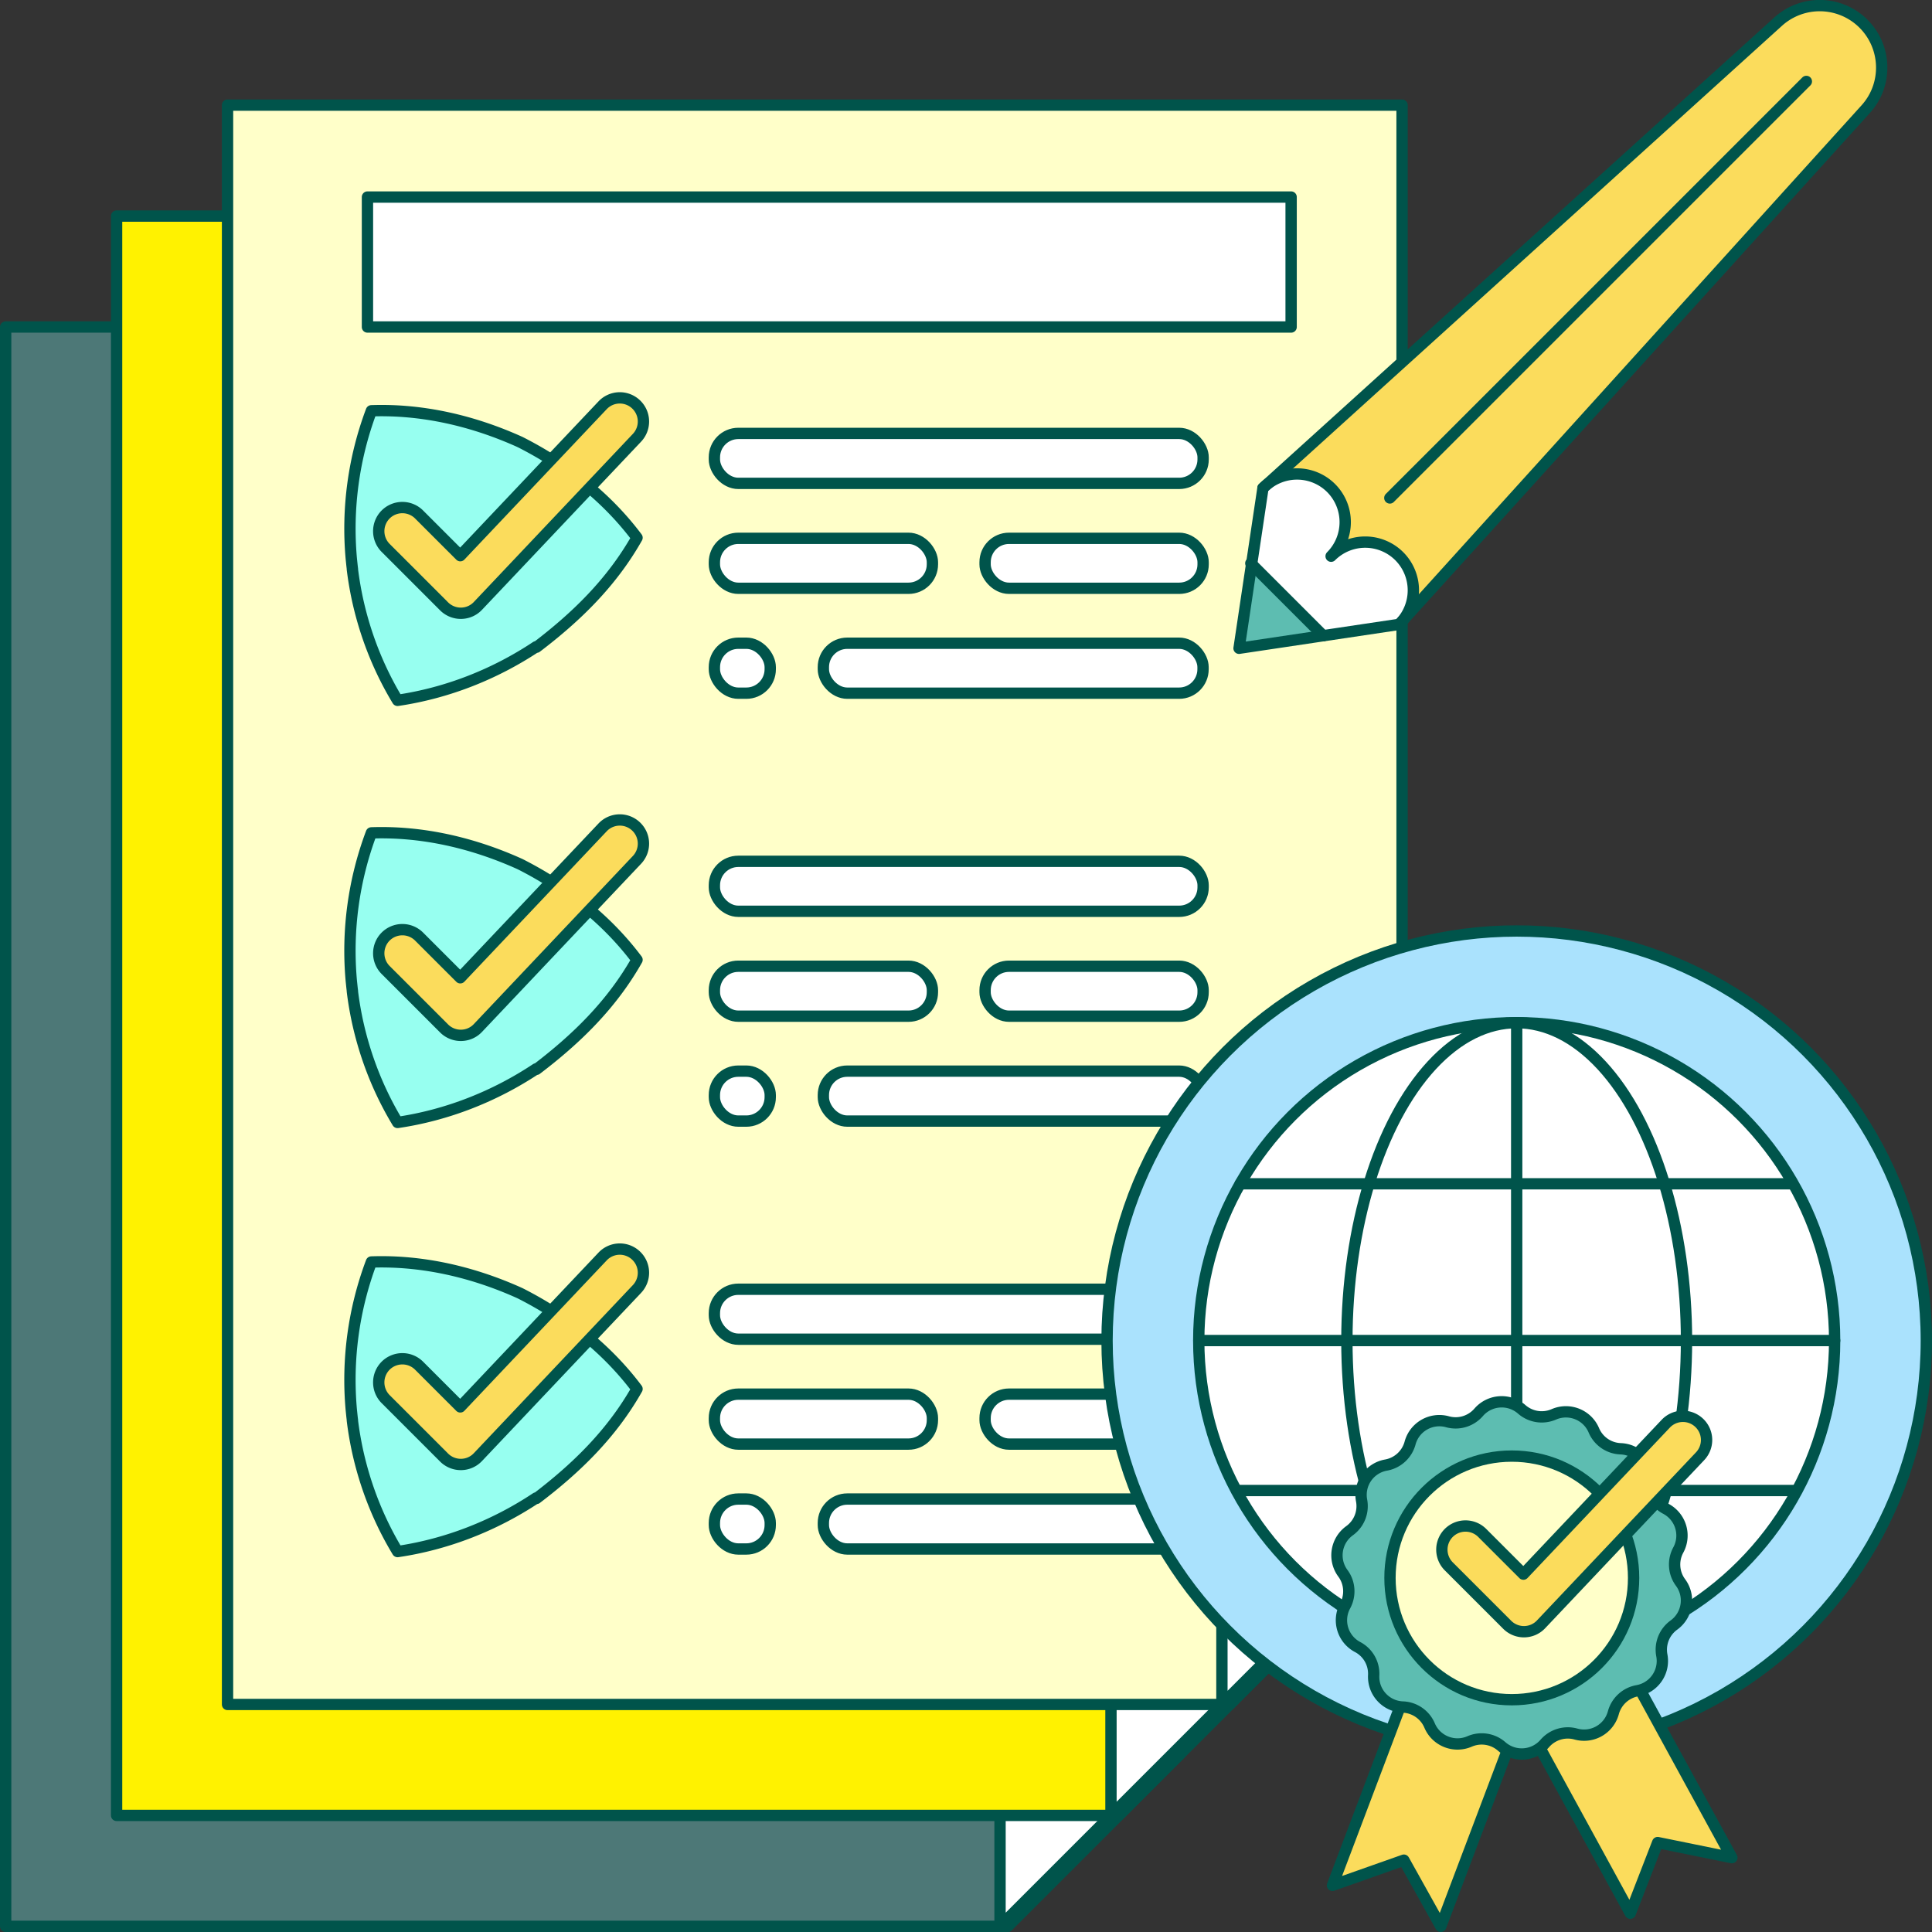 <svg xmlns="http://www.w3.org/2000/svg" id="Layer_1" data-name="Layer 1" viewBox="0 0 256 256"><rect x="0" y="0" width="256" height="256" fill="#333333" stroke="none"/><defs><clipPath id="clippath"><rect width="564.83" height="471.26" x="324.96" y="218.55" class="cls-6" rx="24.94" ry="24.94"/></clipPath><clipPath id="clippath-1"><rect width="564.83" height="471.26" x="324.96" y="-300.77" class="cls-6" rx="24.94" ry="24.94"/></clipPath><style>.cls-1{fill:#97fff0}.cls-2{fill:#5dbdb1}.cls-3{fill:#fbdc5c}.cls-5{fill:#fff}.cls-6,.cls-7{fill:none}.cls-8{opacity:.18}.cls-7{stroke:#00544b;stroke-linecap:round;stroke-linejoin:round;stroke-width:1.5px}.cls-11{fill:#ffffc9}.cls-12{opacity:.58}.cls-14{fill:#0b5851}</style></defs><path d="M133.53 255.25H.75V43.33h155.63v189.08l-22.85 22.85Z" style="fill:#4d7877"/><path d="m132.51 255.25 23.87-23.87h-23.87v23.87z" class="cls-5"/><path d="M133.53 255.25H.75V43.33h155.63v189.08l-22.85 22.85Z" class="cls-7"/><path d="m132.51 255.25 23.87-23.87h-23.87v23.87z" class="cls-7"/><path d="M148.23 240.55H15.45V28.63h155.63v189.08l-22.85 22.85Z" style="fill:#fff200"/><path d="m171.08 216.68-23.87 23.87v-23.87h23.87z" class="cls-5"/><path d="M148.23 240.55H15.45V28.63h155.63v189.08l-22.85 22.85Z" class="cls-7"/><path d="m171.08 216.68-23.87 23.87v-23.87h23.87z" class="cls-7"/><path d="M162.93 225.85H30.15V13.93h155.63v189.08l-22.85 22.85Z" class="cls-11"/><path d="m185.78 201.98-23.87 23.87v-23.87h23.87z" class="cls-5"/><path d="M46.69 188.21c.75 6.13 2.8 12.1 5.99 17.38 6.54-.96 12.85-3.44 18.36-7.1l.04.06c5.21-3.96 9.93-8.5 13.33-14.51-4.06-5.41-9.48-9.63-15.48-12.67s-.02 0-.02-.01c-6.17-2.79-12.9-4.38-19.7-4.14a44.384 44.384 0 0 0-2.66 19.61c.05.46.09.91.15 1.37Z" class="cls-1"/><path d="M48.69 26.11h122.39v17.22H48.69z" class="cls-5"/><rect width="64.76" height="6.62" x="94.66" y="57.43" class="cls-5" rx="3.17" ry="3.17"/><rect width="28.89" height="6.62" x="94.66" y="71.33" class="cls-5" rx="3.17" ry="3.17"/><rect width="28.89" height="6.62" x="130.53" y="71.33" class="cls-5" rx="3.17" ry="3.17"/><rect width="7.4" height="6.62" x="94.66" y="85.23" class="cls-5" rx="3.17" ry="3.17"/><rect width="50.31" height="6.62" x="109.1" y="85.23" class="cls-5" rx="3.17" ry="3.17"/><rect width="64.76" height="6.62" x="94.66" y="114.13" class="cls-5" rx="3.17" ry="3.17"/><rect width="28.89" height="6.62" x="94.66" y="128.03" class="cls-5" rx="3.17" ry="3.17"/><rect width="28.89" height="6.62" x="130.53" y="128.03" class="cls-5" rx="3.17" ry="3.17"/><rect width="7.4" height="6.62" x="94.66" y="141.93" class="cls-5" rx="3.17" ry="3.17"/><rect width="50.31" height="6.62" x="109.1" y="141.93" class="cls-5" rx="3.17" ry="3.17"/><rect width="64.76" height="6.62" x="94.66" y="170.83" class="cls-5" rx="3.17" ry="3.17"/><rect width="28.89" height="6.62" x="94.66" y="184.73" class="cls-5" rx="3.17" ry="3.17"/><rect width="28.89" height="6.62" x="130.53" y="184.73" class="cls-5" rx="3.17" ry="3.17"/><rect width="7.4" height="6.62" x="94.66" y="198.63" class="cls-5" rx="3.17" ry="3.17"/><rect width="50.31" height="6.62" x="109.1" y="198.63" class="cls-5" rx="3.17" ry="3.17"/><path d="M162.93 225.85H30.15V13.93h155.63v189.08l-22.85 22.85Z" class="cls-7"/><path d="m185.78 201.98-23.87 23.87v-23.87h23.87zM46.69 188.21c.75 6.13 2.8 12.1 5.99 17.38 6.54-.96 12.85-3.44 18.36-7.1l.04.06c5.21-3.96 9.93-8.5 13.33-14.51-4.06-5.41-9.48-9.63-15.48-12.67h0s-.02 0-.02-.01h0c-6.17-2.79-12.9-4.38-19.7-4.14a44.384 44.384 0 0 0-2.66 19.61h0c.05.46.09.91.15 1.37Zm2-162.1h122.39v17.22H48.69z" class="cls-7"/><rect width="64.76" height="6.62" x="94.66" y="57.43" class="cls-7" rx="3.17" ry="3.17"/><rect width="28.89" height="6.62" x="94.66" y="71.33" class="cls-7" rx="3.17" ry="3.17"/><rect width="28.89" height="6.62" x="130.53" y="71.33" class="cls-7" rx="3.17" ry="3.17"/><rect width="7.4" height="6.62" x="94.66" y="85.23" class="cls-7" rx="3.17" ry="3.17"/><rect width="50.31" height="6.62" x="109.1" y="85.23" class="cls-7" rx="3.17" ry="3.17"/><rect width="64.76" height="6.62" x="94.66" y="114.13" class="cls-7" rx="3.17" ry="3.17"/><rect width="28.89" height="6.62" x="94.66" y="128.03" class="cls-7" rx="3.17" ry="3.17"/><rect width="28.89" height="6.62" x="130.53" y="128.03" class="cls-7" rx="3.17" ry="3.17"/><rect width="7.4" height="6.62" x="94.66" y="141.93" class="cls-7" rx="3.17" ry="3.17"/><rect width="50.31" height="6.62" x="109.1" y="141.93" class="cls-7" rx="3.17" ry="3.17"/><rect width="64.76" height="6.62" x="94.66" y="170.83" class="cls-7" rx="3.17" ry="3.17"/><rect width="28.89" height="6.62" x="94.66" y="184.73" class="cls-7" rx="3.17" ry="3.17"/><rect width="28.89" height="6.62" x="130.53" y="184.73" class="cls-7" rx="3.17" ry="3.17"/><rect width="7.4" height="6.62" x="94.66" y="198.63" class="cls-7" rx="3.17" ry="3.17"/><rect width="50.31" height="6.62" x="109.1" y="198.63" class="cls-7" rx="3.17" ry="3.17"/><path d="m165.85 74.74 9.48 9.5-11.16 1.66 1.68-11.16z" class="cls-2"/><path d="M246.92 3.15c3.1 3.09 3.22 8.08.28 11.32l-61.35 67.78a6.407 6.407 0 0 0-.44-8.55 6.404 6.404 0 0 0-9.04 0c2.5-2.49 2.5-6.53 0-9.03a6.381 6.381 0 0 0-8.53-.45l67.77-61.35a8.182 8.182 0 0 1 5.51-2.12c2.11 0 4.21.8 5.81 2.4Z" class="cls-3"/><path d="M185.41 73.7a6.407 6.407 0 0 1 0 9.04l-10.08 1.5-9.49-9.5 1.5-10.07c.16-.17.33-.31.5-.45a6.381 6.381 0 0 1 8.53.45c2.5 2.5 2.5 6.54 0 9.03a6.404 6.404 0 0 1 9.04 0Z" class="cls-5"/><path d="m167.35 64.67-3.17 21.23 21.23-3.17 61.8-68.26c2.94-3.24 2.81-8.22-.28-11.32h0a8.207 8.207 0 0 0-11.32-.28l-68.26 61.8Z" class="cls-7"/><path d="M167.35 64.67a6.392 6.392 0 0 1 9.03 0 6.392 6.392 0 0 1 0 9.03 6.392 6.392 0 0 1 9.03 0 6.392 6.392 0 0 1 0 9.03m-10.07 1.51-9.6-9.6m18.42-8.66 55.19-55.19" class="cls-7"/><path d="M46.69 75.42c.75 6.13 2.8 12.1 5.99 17.38 6.54-.96 12.85-3.44 18.36-7.1l.04.06c5.21-3.96 9.93-8.5 13.33-14.51-4.06-5.41-9.48-9.63-15.48-12.67s-.02 0-.02-.01c-6.17-2.79-12.9-4.38-19.7-4.14a44.384 44.384 0 0 0-2.66 19.61c.05.46.09.91.15 1.37Z" class="cls-1"/><path d="M46.69 75.42c.75 6.13 2.8 12.1 5.99 17.38 6.54-.96 12.85-3.44 18.36-7.1l.04.06c5.21-3.96 9.93-8.5 13.33-14.51-4.06-5.41-9.48-9.63-15.48-12.67h0s-.02 0-.02-.01h0c-6.17-2.79-12.9-4.38-19.7-4.14a44.384 44.384 0 0 0-2.66 19.61h0c.05.46.09.91.15 1.37Z" class="cls-7"/><path d="M61.06 81.26c-.83 0-1.63-.33-2.22-.92L51.1 72.6a3.138 3.138 0 0 1 0-4.43 3.138 3.138 0 0 1 4.43 0l5.46 5.46L79.85 53.7a3.13 3.13 0 0 1 4.43-.12 3.13 3.13 0 0 1 .12 4.43L63.33 80.28c-.58.62-1.39.97-2.23.98h-.04Z" class="cls-3"/><path d="M61.06 81.26c-.83 0-1.63-.33-2.22-.92L51.1 72.6a3.138 3.138 0 0 1 0-4.43 3.138 3.138 0 0 1 4.43 0l5.46 5.46L79.85 53.7a3.13 3.13 0 0 1 4.43-.12 3.13 3.13 0 0 1 .12 4.43L63.33 80.28c-.58.62-1.39.97-2.23.98h-.04Z" class="cls-7"/><path d="M46.69 131.35c.75 6.13 2.8 12.1 5.99 17.38 6.54-.96 12.85-3.44 18.36-7.1l.04.06c5.21-3.96 9.93-8.5 13.33-14.51-4.06-5.41-9.48-9.63-15.48-12.67s-.02 0-.02-.01c-6.17-2.79-12.9-4.38-19.7-4.14a44.384 44.384 0 0 0-2.66 19.61c.05.46.09.91.15 1.37Z" class="cls-1"/><path d="M46.69 131.35c.75 6.13 2.8 12.1 5.99 17.38 6.54-.96 12.85-3.44 18.36-7.1l.04.06c5.21-3.96 9.93-8.5 13.33-14.51-4.06-5.41-9.48-9.63-15.48-12.67h0s-.02 0-.02-.01h0c-6.17-2.79-12.9-4.38-19.7-4.14a44.384 44.384 0 0 0-2.66 19.61h0c.05.46.09.91.15 1.37Z" class="cls-7"/><path d="M61.06 137.19c-.83 0-1.63-.33-2.22-.92l-7.74-7.74a3.138 3.138 0 0 1 0-4.43 3.138 3.138 0 0 1 4.43 0l5.46 5.46 18.86-19.93a3.13 3.13 0 0 1 4.43-.12 3.13 3.13 0 0 1 .12 4.43l-21.07 22.27c-.58.62-1.39.97-2.23.98h-.04Z" class="cls-3"/><path d="M61.06 137.19c-.83 0-1.63-.33-2.22-.92l-7.74-7.74a3.138 3.138 0 0 1 0-4.43 3.138 3.138 0 0 1 4.43 0l5.46 5.46 18.86-19.93a3.13 3.13 0 0 1 4.43-.12 3.13 3.13 0 0 1 .12 4.43l-21.07 22.27c-.58.62-1.39.97-2.23.98h-.04Z" class="cls-7"/><path d="M61.06 194.05c-.83 0-1.63-.33-2.22-.92l-7.74-7.74a3.138 3.138 0 0 1 0-4.43 3.138 3.138 0 0 1 4.43 0l5.46 5.46 18.86-19.93a3.13 3.13 0 0 1 4.43-.12 3.13 3.13 0 0 1 .12 4.43l-21.07 22.27c-.58.62-1.39.97-2.23.98h-.04Z" class="cls-3"/><path d="M61.06 194.05c-.83 0-1.63-.33-2.22-.92l-7.74-7.74a3.138 3.138 0 0 1 0-4.43 3.138 3.138 0 0 1 4.43 0l5.46 5.46 18.86-19.93a3.13 3.13 0 0 1 4.43-.12 3.13 3.13 0 0 1 .12 4.43l-21.07 22.27c-.58.62-1.39.97-2.23.98h-.04Z" class="cls-7"/><path d="M231.76 206.38c7.04-7.53 11.34-17.63 11.34-28.74 0-23.26-18.86-42.12-42.13-42.12s-42.12 18.86-42.12 42.12 18.86 42.13 42.12 42.13c12.16 0 23.11-5.15 30.79-13.39Zm-30.79-83.02c29.98 0 54.28 24.3 54.28 54.27s-24.31 54.27-54.28 54.27-54.27-24.3-54.27-54.27 24.31-54.27 54.27-54.27Z" style="fill:#aae2fd"/><path d="M200.97 135.51c-23.26 0-42.12 18.86-42.12 42.12s18.86 42.13 42.12 42.13c12.16 0 23.11-5.15 30.79-13.39 7.04-7.53 11.34-17.63 11.34-28.74 0-23.26-18.86-42.12-42.13-42.12Z" class="cls-5"/><circle cx="200.97" cy="177.64" r="54.28" class="cls-7"/><circle cx="200.97" cy="177.64" r="42.13" class="cls-7"/><ellipse cx="200.97" cy="177.64" class="cls-7" rx="22.5" ry="42.13"/><path d="M158.85 177.63h84.25m-78.77-20.77h73.12m-73.58 40.64h74.1m-37-61.99v84.25" class="cls-7"/><path d="m190.91 255.25-4.89-8.77-9.46 3.34 11.26-29.77 14.35 5.42-11.26 29.78z" class="cls-3"/><path d="m216.02 253.51 3.63-9.36 9.83 2-15.27-27.94-13.46 7.36 15.27 27.94z" class="cls-3"/><path d="m190.91 255.25-4.89-8.77-9.46 3.34 11.26-29.77 14.35 5.42-11.26 29.78z" class="cls-7"/><path d="m216.02 253.51 3.63-9.36 9.83 2-15.27-27.94-13.46 7.36 15.27 27.94z" class="cls-7"/><path d="M201.63 186.74a4.024 4.024 0 0 0 4.26.67c2.05-.89 4.43.06 5.3 2.11a4.016 4.016 0 0 0 3.55 2.45c2.23.08 3.97 1.97 3.86 4.21a4 4 0 0 0 2.13 3.74 4.01 4.01 0 0 1 1.65 5.47c-.74 1.37-.63 3.05.3 4.3 1.33 1.8.93 4.33-.88 5.64a4.019 4.019 0 0 0-1.6 4c.42 2.2-1.04 4.31-3.24 4.7a4.035 4.035 0 0 0-3.18 2.91 4.019 4.019 0 0 1-4.96 2.83c-1.5-.42-3.11.07-4.13 1.25a4.03 4.03 0 0 1-5.7.4 4.024 4.024 0 0 0-4.26-.67c-2.05.89-4.43-.06-5.3-2.11a4.016 4.016 0 0 0-3.55-2.45 4.012 4.012 0 0 1-3.86-4.21 4 4 0 0 0-2.13-3.74 4.01 4.01 0 0 1-1.65-5.47c.74-1.37.63-3.05-.3-4.3-1.33-1.8-.93-4.33.88-5.64a4.019 4.019 0 0 0 1.6-4 4.008 4.008 0 0 1 3.24-4.7 4.035 4.035 0 0 0 3.18-2.91 4.019 4.019 0 0 1 4.96-2.83c1.5.42 3.11-.07 4.13-1.25a4.03 4.03 0 0 1 5.7-.4Z" class="cls-2"/><circle cx="200.32" cy="209.08" r="16.14" class="cls-11"/><path d="M201.63 186.74h0a4.024 4.024 0 0 0 4.26.67h0c2.05-.89 4.43.06 5.3 2.11h0a4.016 4.016 0 0 0 3.55 2.45h0c2.23.08 3.97 1.97 3.86 4.21h0a4 4 0 0 0 2.13 3.74h0a4.01 4.01 0 0 1 1.65 5.47h0c-.74 1.37-.63 3.05.3 4.3h0c1.33 1.8.93 4.33-.88 5.64h0a4.019 4.019 0 0 0-1.6 4h0c.42 2.2-1.04 4.31-3.24 4.7h0a4.035 4.035 0 0 0-3.18 2.91h0a4.019 4.019 0 0 1-4.96 2.83h0c-1.5-.42-3.11.07-4.13 1.25h0a4.03 4.03 0 0 1-5.7.4h0a4.024 4.024 0 0 0-4.26-.67h0c-2.05.89-4.43-.06-5.3-2.11h0a4.016 4.016 0 0 0-3.55-2.45h0a4.012 4.012 0 0 1-3.86-4.21h0a4 4 0 0 0-2.13-3.74h0a4.01 4.01 0 0 1-1.65-5.47h0c.74-1.37.63-3.05-.3-4.3h0c-1.33-1.8-.93-4.33.88-5.64h0a4.019 4.019 0 0 0 1.6-4h0a4.008 4.008 0 0 1 3.24-4.7h0a4.035 4.035 0 0 0 3.18-2.91h0a4.019 4.019 0 0 1 4.96-2.83h0c1.5.42 3.11-.07 4.13-1.25h0a4.03 4.03 0 0 1 5.7-.4Z" class="cls-7"/><circle cx="200.32" cy="209.08" r="16.14" class="cls-7"/><path d="M201.93 216.21c-.83 0-1.63-.33-2.22-.92l-7.74-7.74a3.138 3.138 0 0 1 0-4.43 3.138 3.138 0 0 1 4.43 0l5.46 5.46 18.86-19.93a3.13 3.13 0 0 1 4.43-.12 3.13 3.13 0 0 1 .12 4.43l-21.07 22.27c-.58.62-1.39.97-2.23.98h-.04Z" class="cls-3"/><path d="M201.93 216.21c-.83 0-1.63-.33-2.22-.92l-7.74-7.74a3.138 3.138 0 0 1 0-4.43 3.138 3.138 0 0 1 4.43 0l5.46 5.46 18.86-19.93a3.13 3.13 0 0 1 4.43-.12 3.13 3.13 0 0 1 .12 4.43l-21.07 22.27c-.58.62-1.39.97-2.23.98h-.04Z" class="cls-7"/><g class="cls-8" style="clip-path:url(#clippath)"><g id="Hand_drawn" class="cls-12" data-name="Hand drawn"><path d="M224.89 200.16c-.34-.43-.99-.51-1.45-.19-.46.32-.56.92-.21 1.34.03.04 2.93 3.64 6.42 7.47l-4.76 6.68c-.32.44-.18 1.04.29 1.33.18.11.37.16.57.16.34 0 .67-.15.87-.43l4.43-6.22c7.08 7.51 9.34 7.91 10.1 8.04.07.01.13.02.2.02.49 0 .92-.32 1.02-.78.11-.52-.26-1.02-.82-1.12-1.77-.31-5.53-3.79-9.3-7.82l4.81-6.76c.32-.44.18-1.04-.29-1.33-.48-.29-1.12-.17-1.44.27l-4.48 6.3c-2.19-2.41-4.3-4.89-5.95-6.95Zm22.58 12.92 1.06 9.63c.05.49.5.86 1.03.86h.11c.57-.05.98-.53.93-1.06l-1.06-9.63c-.06-.53-.57-.91-1.14-.86-.57.05-.98.53-.93 1.06Zm-30.87-36.36c-.09.52.3 1.01.86 1.1.05 0 .11.01.16.01.5 0 .95-.34 1.03-.81.03-.15.03-.37.02-.65.88.21 2.41.51 4.03.51s3.41-.32 4.66-1.37c1.48-1.25 1.9-3.23 1.25-5.88-.67-2.76-2.06-4.55-4.13-5.31-2.84-1.05-6.12.21-7.72.99-1.4-6.58-3.13-13.85-3.68-16.13-.12-.52-.68-.84-1.24-.73-.56.12-.91.63-.79 1.15 2.3 9.55 5.84 25.35 5.55 27.12Zm7.11-10.62c1.4.52 2.37 1.85 2.88 3.95.47 1.93.26 3.29-.63 4.04-1.74 1.48-5.91.68-7.37.25l-.14-.03c-.26-1.81-.73-4.3-1.29-7.03.91-.5 4.11-2.09 6.54-1.19Zm13.63 5.7h.02l3.46-.07.67 6.03c.05.49.5.86 1.03.86h.11c.57-.06.98-.53.93-1.06l-.65-5.87 4.42-.09c.57-.01 1.03-.45 1.02-.98-.01-.53-.49-.94-1.06-.94l-4.6.09-.83-7.46c-.06-.53-.57-.91-1.14-.85-.57.06-.98.53-.93 1.06l.81 7.3-3.29.07c-.57.01-1.03.45-1.02.98.01.52.47.94 1.03.94Zm19.8 5.4c.3.07.61.1.92.1 3.02 0 6.25-3 7.51-4.3 1.16 1.48 2.33 2.75 3.26 3.28.17.1.36.14.54.14.35 0 .69-.16.89-.46.3-.45.15-1.04-.34-1.32-2.42-1.38-8.16-10.81-8.59-11.98-.08-.46-.51-.8-1.02-.8-.57 0-1.04.43-1.04.96v.02c-1.21.05-3.12.39-4.53 1.79-1.67 1.67-2.12 4.3-1.32 7.82.62 2.74 1.87 4.34 3.71 4.75Zm-.88-11.25c1.34-1.34 3.55-1.2 3.88-1.18 1.07 1.92 2.75 4.46 2.78 4.5.45.67.94 1.39 1.45 2.1-1.64 1.81-4.81 4.39-6.73 3.96-1.24-.28-1.86-1.94-2.17-3.28-.65-2.86-.38-4.92.8-6.1Z" class="cls-14"/></g></g><g class="cls-8" style="clip-path:url(#clippath-1)"><g id="Hand_drawn-2" class="cls-12" data-name="Hand drawn"><path d="M301.94 66.18c1.02 0 1.12-.98 1.17-1.51.04-.43.09-1.04.13-1.87.08-1.54.15-3.82.22-6.8.12-5.28.23-13 .32-22.92.17-18.24.27-40.4.35-58.2.06-14.8.12-26.49.18-27.2.05-.46-.24-.89-.71-1.03-.76-.23-1.22.34-1.47.65-.18.23-.43.56-.75 1-.61.84-1.49 2.09-2.62 3.74-2.1 3.05-5.13 7.54-9.03 13.36-6.56 9.79-15.63 23.47-26.97 40.66-3.79 5.75-7.59 11.51-11.25 17.06a.952.952 0 0 0-.42.64c-14.59 22.15-26.82 40.81-27.3 41.54-.22.31-.24.7-.06 1.03.33.6.98.76 3.65.89 1.64.08 4.01.13 7.06.15h3.02c4.94 0 11.29-.06 18.95-.18 6.22-.1 12.73-.23 18.81-.36.1.03.2.05.3.06h.03c.14 0 .27-.03.4-.07 9.82-.22 18.42-.44 22.7-.55 1.83-.05 3.15-.08 3.28-.08Zm-.8-2.92L279.35 45.2l22.19 1.29c-.11 7.89-.24 13.96-.4 16.77Zm1.04-112.6c-.04 4.12-.08 12.21-.13 24.22-.09 19.48-.22 49.69-.48 69.68l-24.73-1.44-23.33-19.34c20.04-30.43 42.22-63.93 48.66-73.11ZM226.27 65.23c6.52-9.95 16.02-24.4 26.14-39.78l22.91 18.99-.76 20.47c-33.86.74-45.01.59-48.29.31Zm50.37-.36.69-18.75 21.96 18.2c-.21 0-.44.01-.69.02-8.19.21-15.47.39-21.96.53ZM237.07 18c-.46.32-.55.92-.21 1.35.2.25.52.39.83.39.22 0 .44-.06.62-.19.95-.66 2.62-2.84 4.31-5.25 2.91 2.23 5.64 4.2 6.56 4.49.11.03.22.05.33.05.43 0 .83-.25.98-.66.19-.5-.11-1.05-.65-1.22-.62-.2-3.03-1.94-6.09-4.3 1.97-2.9 3.73-5.71 4.09-6.29.29-.46.12-1.05-.38-1.32s-1.13-.11-1.42.36a197.79 197.79 0 0 1-3.9 6.01c-2.13-1.66-4.45-3.53-6.67-5.34-.43-.35-1.09-.31-1.47.09-.38.4-.34 1.01.09 1.36 1.01.82 3.9 3.19 6.92 5.54-1.7 2.43-3.23 4.45-3.95 4.95Zm-72.24 91.87c4.47 0 9.2-4.05 9.42-4.23.42-.36.44-.98.05-1.36-.39-.39-1.05-.41-1.47-.05-1.28 1.11-4.98 3.72-7.99 3.72h-.04c.66-1.49 4.81-10.99 4.82-15.11 0-1.32-.86-1.8-1.23-1.94-1.69-.65-4.16.85-5.92 2.48-3.1 2.87-5.67 7.62-3.58 12.33 1.01 2.27 2.56 3.63 4.61 4.04.43.09.88.13 1.32.13Zm-2.04-2.45c-.81-.48-1.45-1.29-1.97-2.45-2.04-4.59 1.61-8.73 2.77-9.89 1.8-1.79 3.39-2.4 3.9-2.4h.04c0 .04.01.09.01.17-.01 3.99-4.69 14.45-4.74 14.55 0 0 0 .02-.01.03Zm21.73-10.09h.02l7.27-.1c.57 0 1.03-.45 1.03-.98s-.47-.96-1.05-.95l-7.27.1c-.57 0-1.03.45-1.03.98s.47.95 1.04.95Zm-.22 4.23h7.92c.57 0 1.04-.43 1.04-.97s-.46-.97-1.04-.97h-7.92c-.57 0-1.04.43-1.04.97s.46.97 1.04.97ZM212.34 93c.52-.23.74-.8.5-1.28s-.86-.69-1.38-.46c-.33.14-7.99 3.57-8.01 10.96 0 2.19.73 3.81 2.2 4.82 1.21.83 2.69 1.06 4 1.06 1.68 0 3.07-.39 3.17-.42.55-.16.85-.7.69-1.21-.17-.51-.75-.79-1.3-.64-.03 0-3.42.95-5.33-.36-.9-.62-1.35-1.71-1.35-3.26.02-6.14 6.74-9.18 6.81-9.21Zm7.39 13.74c.78.5 1.63.76 2.46.76.65 0 1.29-.15 1.89-.46 1.85-.96 2.96-3.21 2.84-5.74.04-2.11-1.06-6.23-5.5-6.98-1.77-.3-3.21.48-3.95 2.12-1.38 3.08-.13 8.76 2.27 10.31Zm-.35-9.57c.36-.8.83-1 1.29-1 .12 0 .25.01.36.03 3.83.65 3.8 4.89 3.8 5.08v.06c.11 2.07-.81 3.49-1.77 3.99-.68.35-1.4.29-2.15-.2-1.47-.95-2.59-5.64-1.54-7.98Zm21.31 7.77c.16-1.32-.07-2.28-.7-2.93-.93-.96-2.39-.94-3.68-.92-1.95.02-2.72-.08-3.01-1.21-.19-.73-.09-1.32.29-1.8.93-1.15 3.34-1.51 4.18-1.55.57-.03 1.01-.48.99-1.01-.03-.53-.51-.94-1.09-.92-.41.02-4.06.25-5.74 2.32-.76.94-.99 2.11-.66 3.4.7 2.75 3.32 2.72 5.05 2.7.85 0 1.81-.02 2.11.29.21.21.27.72.18 1.42-.12.97-.55 1.7-1.32 2.24-2.27 1.59-6.56.96-6.6.95-.57-.09-1.1.27-1.2.79-.1.53.29 1.02.85 1.11.09.01 1.04.16 2.32.16 1.76 0 4.15-.26 5.87-1.47 1.23-.86 1.95-2.06 2.14-3.56Zm27.61.98c-1.52-.85-3.29-2.69-4.92-4.66l4.87-5.27a.924.924 0 0 0-.11-1.36c-.44-.35-1.09-.3-1.47.11l-4.56 4.94a78.645 78.645 0 0 1-3.85-5.5c-.29-.46-.92-.62-1.42-.35-.5.27-.67.86-.38 1.32.14.22 1.92 3.06 4.25 6.04l-5.04 5.45a.924.924 0 0 0 .11 1.36c.2.16.44.23.67.23.29 0 .58-.11.79-.34l4.74-5.13c1.7 2.02 3.56 3.9 5.23 4.83.17.09.35.14.53.14.35 0 .7-.17.89-.47.3-.46.14-1.05-.35-1.32Zm-93.22 50.46c-.03-.23-.78-5.56-3.4-8.44-.76-.83-1.73-1.29-2.83-1.33-1.68-.06-3.27.85-4.22 1.53-.16-.48-.7-.77-1.23-.64-.56.13-.9.65-.77 1.17l2.58 9.95c.11.44.54.74 1.01.74.08 0 .16 0 .25-.03.56-.13.9-.65.77-1.17l-2.05-7.92s.04-.03.06-.04c.52-.48 2.16-1.71 3.52-1.65.52.02.94.23 1.33.65 2.22 2.44 2.92 7.38 2.92 7.43.07.49.51.84 1.03.84h.13c.57-.07.97-.55.9-1.08Zm52.98-1.78c-1.47 0-36.14.14-38.36.41-1.12.14-2.15 1.02-4.34 10.75-1.1 4.91-2.09 10.32-2.63 13.33-1.51-2.75-4.16-8.55-6.44-13.92-.21-.5-.81-.74-1.35-.54-.53.2-.8.76-.59 1.25.02.04 1.72 4.07 3.55 8.04 1.08 2.34 1.98 4.2 2.7 5.54 1.23 2.31 1.81 2.98 2.6 2.98h.15c.43-.04.93-.32 1.06-.99.05-.25.13-.73.25-1.39.47-2.63 1.45-8.1 2.56-13.15 1.71-7.76 2.65-9.57 2.96-9.99 3.08-.2 28.16-.34 37.87-.38.57 0 1.04-.44 1.04-.97s-.46-.96-1.04-.96Z" class="cls-14"/><path d="M211.36 161.98c-.42-.36-1.08-.33-1.47.06l-5.17 5.25c-2.19-2.2-4.17-4.05-4.62-4.47a1.09 1.09 0 0 0-1.47 0c-.41.38-.41.99 0 1.37 1.37 1.27 3.05 2.89 4.68 4.54l-5.75 5.83a.914.914 0 0 0 .06 1.36c.2.17.45.25.7.25.28 0 .56-.11.77-.31l5.62-5.7c2.39 2.48 4.42 4.79 4.79 5.77.15.4.55.65.98.65.11 0 .23-.02.34-.05.54-.18.83-.73.64-1.23-.5-1.35-2.88-4.03-5.34-6.57l5.3-5.37c.39-.39.36-1-.06-1.36Zm34.79-10.42c-.49-.13-1.25-.16-2.06.41-1.14.79-1.59 2.26-1.18 3.83.38 1.48 1.42 2.55 2.63 2.74.18.03.36.04.54.04.93 0 1.78-.38 2.35-1.06.76-.93.86-2.2.27-3.41-.18-.4-1.04-2.16-2.55-2.54Zm.63 4.78c-.2.25-.51.35-.89.29-.32-.05-.76-.55-.95-1.29-.17-.65-.11-1.47.4-1.82.12-.08.18-.1.22-.1h.04c.37.09.92.83 1.19 1.43l.02.04c.32.65.2 1.18-.02 1.45Zm10.4-3.72c-.47-.31-1.12-.2-1.45.24l-17.14 22.73c-.33.44-.22 1.04.25 1.35.18.12.39.17.59.17.33 0 .65-.14.85-.41l17.14-22.74c.33-.44.22-1.04-.25-1.35Zm-3.62 13.75c-.9.33-1.55 1.25-1.8 2.52-.28 1.43-.02 3.33 1.19 4.34.5.42 1.15.63 1.84.63.77 0 1.58-.26 2.28-.76 1.31-.95 1.71-2.45.98-3.72-.51-.91-2.33-3.8-4.48-3Zm2.22 5.2c-.51.37-1.15.47-1.44.22-.5-.42-.73-1.54-.53-2.56.13-.67.39-1 .51-1.06.36.05 1.26.98 1.89 2.1.35.61-.12 1.08-.42 1.3Z" class="cls-14"/></g></g></svg>
